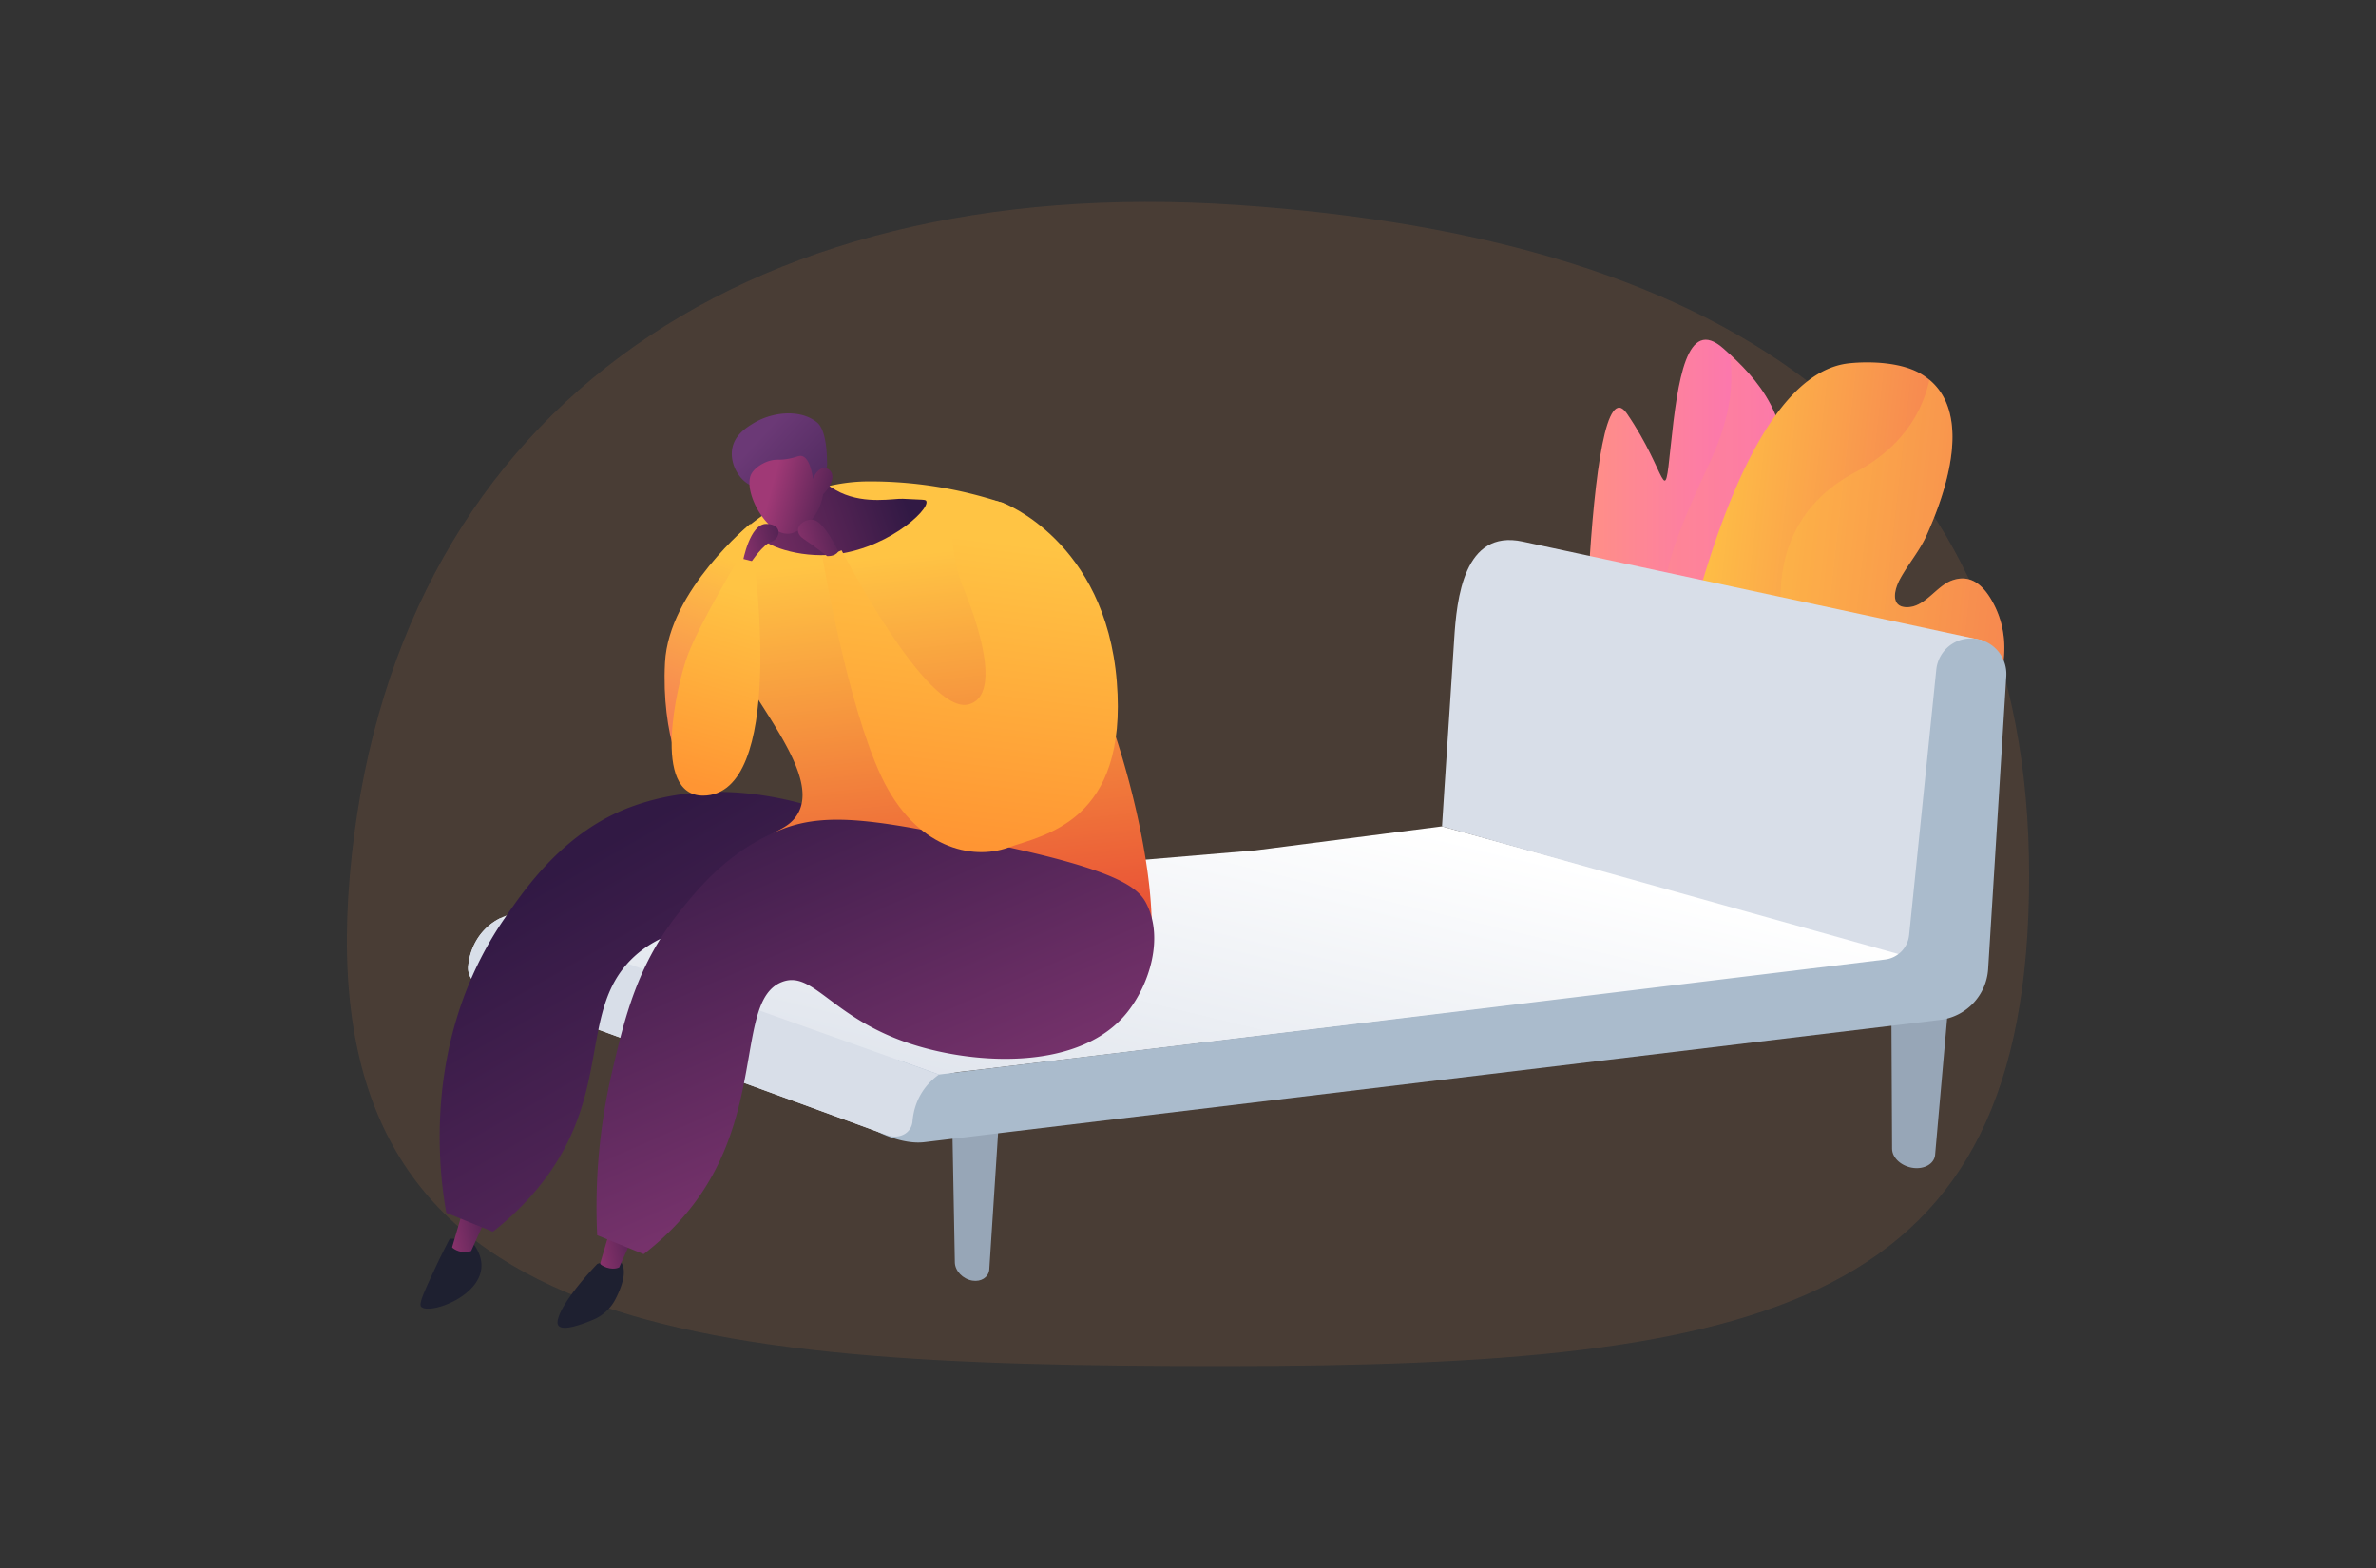 <svg width="1000" height="660" fill="none" xmlns="http://www.w3.org/2000/svg"><rect width="100%" height="100%" fill="#333333" stroke="none"/><path d="M854 368.595C854 550.084 745.094 575 514.71 575c-230.385 0-384.109-13.99-367.482-206.405 16.627-192.416 162.836-296.513 373.295-282.31C730.982 100.49 854 187.106 854 368.596Z" fill="#CD7B49" fill-opacity=".15"/><path d="M747.835 213.161c-10.183 34.078-57.736 211.015-60.196 196.237 0 0-15.625 1.416-19.968-32.214-.437-3.399-.763-7.156-.951-11.305-1.961-45.228.787-216.909 18.023-191.791 17.236 25.119 15.496 41.486 18.411 13.714 2.914-27.772 6.741-54.831 22.18-41.129.88.781 1.765 1.579 2.658 2.395 14.666 13.492 29.442 31.966 19.843 64.093Z" fill="url(#a)"/><path style="mix-blend-mode:multiply" opacity=".3" d="M747.836 213.161c-10.183 34.078-57.736 211.015-60.197 196.237 0 0-15.624 1.416-19.967-32.214 1.902-22.679 19.77-44.769 26.73-54.614 10.459-14.78 15.373-17.244 8.61-45.943-6.763-28.698-1.845-42.133 17.217-83.386 8.603-18.622 9.439-33.481 7.773-44.183 14.657 13.502 29.433 31.976 19.834 64.103Z" fill="url(#b)"/><path d="M827.69 309.934c-29.157 30.979-109.435 91.059-133.864 96.679-5.482 1.262-8.156-.224-6.803-5.387 0 0 23.637-241.337 91.341-248.321 9.066-.933 21.774-.36 29.858 4.306a27.37 27.37 0 0 1 3.804 2.64c18.141 15.094 6.753 47.951-1.239 65.595-2.971 6.568-7.694 11.954-11.113 18.258-2.902 5.356-3.879 12.478 3.804 11.842 7.057-.588 11.647-8.89 18.006-11.207 7.205-2.618 12.874.91 17.538 9.76 9.836 18.644 2.684 40.953-11.332 55.835Z" fill="url(#c)"/><path style="mix-blend-mode:multiply" opacity=".3" d="M827.689 309.934c-29.157 30.979-109.436 91.059-133.865 96.679a677.117 677.117 0 0 1 11.172-25.076c25.628-54.749 74.51-43.676 55.812-83.881-18.698-40.205-16.105-79.887 20.074-98.916 21.394-11.264 28.732-27.506 31.14-38.889 18.142 15.094 6.753 47.951-1.239 65.595-2.971 6.567-7.694 11.954-11.113 18.258-2.902 5.356-3.879 12.478 3.804 11.842 7.057-.588 11.647-8.891 18.006-11.207 7.205-2.618 12.874.91 17.538 9.76 9.839 18.643 2.686 40.953-11.329 55.835Z" fill="url(#d)"/><path d="m822.368 396.165-7.963 90.252c-.547 3.494-4.419 5.713-9.009 5.196-4.992-.571-9.052-4.185-9.071-8.077l-.399-79.07 26.442-8.301ZM421.546 454.088l-5.189 80.404c-.39 3.199-3.45 5.144-7.132 4.539-3.998-.657-7.281-4.092-7.35-7.672l-1.316-70.446 20.987-6.825Z" fill="#97A6B7"/><path d="m222.343 408.703-3.483 73.058c-.287 2.913-2.769 4.76-5.776 4.284-3.276-.502-5.993-3.542-6.083-6.793l-1.747-63.936 17.089-6.613Z" fill="#ABC"/><path d="m806.965 402.764-398.352 47.892c-5.306.642-9.534.714-13.402 3.432-6.387 4.48-10.478 9.615-11.155 17.853-.321 3.926-3.497 6.454-7.391 6.454a9.942 9.942 0 0 1-3.425-.629l-170.636-62.367c-3.532-1.29-5.923-5.025-5.569-8.66.594-6.113 3.078-11.443 6.893-15.416a23.492 23.492 0 0 1 6.625-4.841 25.054 25.054 0 0 1 8.32-2.428l309.609-26.133 78.41-10.095 200.073 54.938Z" fill="url(#e)"/><path d="m834.048 269.45-193.206-41.488c-24.752-5.313-27.743 23.921-28.827 41.288-1.288 20.643-2.714 41.279-4.041 61.922-.355 5.555-.712 11.109-1.072 16.663l196.346 54.94 13.21-116.916c9.178-16.544 1.685-13.093 25.988-9.017l-8.398-7.392Z" fill="url(#f)"/><path d="M839.907 272.981a14.919 14.919 0 0 0-11.728-4.185 14.585 14.585 0 0 0-8.971 4.151 14.624 14.624 0 0 0-4.274 8.922l-11.429 111.678a11.61 11.61 0 0 1-3.256 6.943 11.574 11.574 0 0 1-6.871 3.39l-398.159 48.404-17.17-6.118-8.654 30.189s10.266 5.529 19.71 4.394l427.414-51.458a23.015 23.015 0 0 0 14.002-7.068 23.08 23.08 0 0 0 6.239-14.406l7.637-123.203a14.968 14.968 0 0 0-4.49-11.633Z" fill="#ABC"/><path d="M395.211 452.284c-6.387 4.477-10.478 11.426-11.155 19.655-.321 3.925-3.497 6.453-7.391 6.453a9.94 9.94 0 0 1-3.425-.628l-170.636-62.367c-3.532-1.291-5.923-5.025-5.569-8.66.594-6.113 3.078-11.443 6.893-15.416a23.476 23.476 0 0 1 6.625-4.842l184.658 65.805Z" fill="url(#g)"/><path d="M202.616 533.36c.326-5.499-3.285-9.977-5.151-11.957h-8.166a294.96 294.96 0 0 0-5.881 11.804c-4.853 10.362-7.256 15.571-6.158 16.792 3.085 3.406 24.596-3.786 25.356-16.639Z" fill="#1E2030"/><path d="m194.265 511.383-3.979 13.61c.313.727 4.473 3.143 8.017 1.572l5.955-13.226-9.993-1.956Z" fill="url(#h)"/><path d="M441.534 411.122c8.562 27.226-7.009 16.247-38.674.896-33.346-16.168-106.158-39.21-137.238-8.127-23.15 23.148-6.402 59.369-42.187 99.624a117.05 117.05 0 0 1-16.03 14.926l-19.559-7.946c-2.654-14.903-11.098-72.371 24.671-124.151 8.648-12.519 25.09-36.551 53.461-46.87 76.694-27.889 167.661 46.54 175.556 71.648Z" fill="url(#i)"/><path d="M422.251 211.768a176.434 176.434 0 0 0-57.08-9.132c-30.838.224-55.277 19.97-63.717 33.801-18.657 30.525 53.006 85.062 32.625 108.438-4.121 4.714-9.997 4.965-9.95 8.52.121 9.985 46.424 2.467 78.199 30.592 19.793 17.515 28.01 43.602 41.923 41.41 3.858-.609 8.1-3.378 19.457-5.417 8.327-1.497 10.373-.844 12.635-1.673 8.789-3.241 12.502-29.771 2.094-76.044-6.994-31.102-21.723-77.143-56.186-130.495Z" fill="url(#j)"/><path d="M333.06 186.908c.51 2.79 10.077 15.435 20.691 20.425 10.714 5.036 22.48 2.412 26.177 2.618 8.563.474 9.605.219 9.939.977 1.636 3.802-18.093 21.568-41.755 22.695-14.485.69-28.848-4.928-28.869-9.313-.021-4.385 14.504-4.807 17.236-13.313 1.902-5.919-2.824-12.909-7.892-18.474 2.411-7.733 2.064 2.134 4.473-5.615Z" fill="url(#k)"/><path d="M315.542 204.081c-5.007-2.585-8.625-9.584-7.253-15.767 1.176-5.319 5.665-8.171 8.354-9.879 7.802-4.95 19.884-6.537 27.18-.672 4.312 3.476 4.195 15.103 4.277 17.142.094 2.302-1.082 3.681-1.772 5.79-.952 2.927-2.419 7.554-4.751 15.237a37.873 37.873 0 0 0-4.583-4.714 33.386 33.386 0 0 0-7.1-4.713c-6.837-3.162-9.605.027-14.352-2.424Z" fill="url(#l)"/><path d="M346.399 208.084s-1.129 11.552-12.279 16.078c-9.985 4.049-21.879-17.017-17.919-24.622 1.321-2.537 5.143-5.173 8.958-5.856 2.25-.393 3.32.098 6.99-.629 3.383-.672 4.069-1.418 5.347-1.092 1.596.393 3.556 2.357 4.724 9.628.945-2.75 2.815-4.557 4.744-4.573a3.67 3.67 0 0 1 1.893.633c2.552 1.83 1.815 6.1-2.458 10.433Z" fill="url(#m)"/><path d="m259.155 529.424-7.755 2.569s-15.23 15.634-16.681 23.891c-.972 5.523 8.645 2.27 15.121-.491a18.52 18.52 0 0 0 9.177-8.536c3.046-5.884 6.104-14.452.138-17.433Z" fill="#1E2030"/><path d="m256.554 518.3-3.979 13.607c.313.726 4.473 3.142 8.017 1.571l5.959-13.222-9.997-1.956Z" fill="url(#n)"/><path d="M482.715 380.794c6.97 14.298 1.136 33.223-7.994 44.937-19.472 24.979-63.603 22.681-91.222 13.705-33.605-10.924-41.238-31.197-54.387-26.106-20.428 7.907-5.488 58.352-42.182 99.624a117.54 117.54 0 0 1-16.03 14.927l-19.559-7.947a250.962 250.962 0 0 1 6.233-68.671c5.309-22.7 10.617-45.412 28.772-67.92 7.472-9.266 20.581-25.697 43.123-34.43 19.829-7.683 43.01-3.103 88.552 6.368 54.716 11.387 61.526 19.02 64.694 25.513Z" fill="url(#o)"/><path d="M422.097 211.623s43.123 16.007 47.934 75.242c4.81 59.236-30.893 64.578-45.805 69.92-14.913 5.342-38.878.53-53.258-29.889-14.38-30.419-24.765-92.054-24.765-92.054l7.99-3.202s35.949 69.641 53.524 64.841c17.575-4.8-3.195-51.23-3.195-51.23-8.491-27.909-3.117-39.673 17.575-33.628Z" fill="url(#p)"/><path d="M315.829 220.426s-34.35 28.019-35.949 58.434c-1.6 30.415 7.989 52.833 12.784 51.23 4.794-1.603 23.977-60.834 23.977-60.834l-.812-48.83Z" fill="url(#q)"/><path d="M312.638 236.437s2.889-16.074 9.926-15.925c7.037.15 5.822 6.214 2.188 7.428-3.634 1.214-8.48 8.497-8.48 8.497h-3.634Z" fill="url(#r)"/><path d="m317.43 236.437-6.39-1.603s-16.779 28.019-21.562 40.824c-4.783 12.806-15.344 59.236 6.39 59.236 35.146 0 21.562-98.457 21.562-98.457Z" fill="url(#s)"/><path d="M352.77 232.198s-6.069-13.563-11.118-13.469c-5.05.094-8.233 4.902-3.45 8.104 4.783 3.201 9.906 7.235 9.906 7.235s3.25.299 4.662-1.87Z" fill="url(#t)"/><defs><linearGradient id="a" x1="666.188" y1="276.635" x2="750.892" y2="276.635" gradientUnits="userSpaceOnUse"><stop stop-color="#FF9085"/><stop offset="1" stop-color="#FB6FBB"/></linearGradient><linearGradient id="b" x1="205733" y1="509415" x2="234868" y2="509415" gradientUnits="userSpaceOnUse"><stop stop-color="#FF9085"/><stop offset="1" stop-color="#FB6FBB"/></linearGradient><linearGradient id="c" x1="700.953" y1="275.41" x2="841.727" y2="291.203" gradientUnits="userSpaceOnUse"><stop stop-color="#FFC444"/><stop offset=".1" stop-color="#FEBC46"/><stop offset="1" stop-color="#F36F56"/></linearGradient><linearGradient id="d" x1="468924" y1="393538" x2="553448" y2="393538" gradientUnits="userSpaceOnUse"><stop stop-color="#FFC444"/><stop offset=".1" stop-color="#FEBC46"/><stop offset="1" stop-color="#F36F56"/></linearGradient><linearGradient id="e" x1="456.271" y1="515.73" x2="501.867" y2="326.144" gradientUnits="userSpaceOnUse"><stop stop-color="#D8DEE8"/><stop offset="1" stop-color="#fff"/></linearGradient><linearGradient id="f" x1="520789" y1="368358" x2="754185" y2="368358" gradientUnits="userSpaceOnUse"><stop stop-color="#D8DEE8"/><stop offset="1" stop-color="#fff"/></linearGradient><linearGradient id="g" x1="96139.1" y1="238567" x2="261416" y2="238567" gradientUnits="userSpaceOnUse"><stop stop-color="#D8DEE8"/><stop offset="1" stop-color="#fff"/></linearGradient><linearGradient id="h" x1="215.686" y1="514.891" x2="181.987" y2="521.919" gradientUnits="userSpaceOnUse"><stop stop-color="#311944"/><stop offset="1" stop-color="#A03976"/></linearGradient><linearGradient id="i" x1="273.537" y1="344.138" x2="443.836" y2="640.519" gradientUnits="userSpaceOnUse"><stop stop-color="#311944"/><stop offset="1" stop-color="#893976"/></linearGradient><linearGradient id="j" x1="415.222" y1="229.853" x2="432.207" y2="386.797" gradientUnits="userSpaceOnUse"><stop stop-color="#FFC444"/><stop offset="1" stop-color="#E95336"/></linearGradient><linearGradient id="k" x1="384.942" y1="220.652" x2="286.849" y2="254.066" gradientUnits="userSpaceOnUse"><stop stop-color="#311944"/><stop offset="1" stop-color="#A03976"/></linearGradient><linearGradient id="l" x1="378.091" y1="230.08" x2="323.888" y2="179.686" gradientUnits="userSpaceOnUse"><stop stop-color="#311944"/><stop offset="1" stop-color="#6B3976"/></linearGradient><linearGradient id="m" x1="362.294" y1="209.781" x2="326.108" y2="200.086" gradientUnits="userSpaceOnUse"><stop stop-color="#311944"/><stop offset="1" stop-color="#A03976"/></linearGradient><linearGradient id="n" x1="277.982" y1="521.808" x2="244.275" y2="528.841" gradientUnits="userSpaceOnUse"><stop stop-color="#311944"/><stop offset="1" stop-color="#A03976"/></linearGradient><linearGradient id="o" x1="277.597" y1="325.278" x2="370.306" y2="535.944" gradientUnits="userSpaceOnUse"><stop stop-color="#311944"/><stop offset="1" stop-color="#893976"/></linearGradient><linearGradient id="p" x1="424.126" y1="228.223" x2="407.992" y2="356.084" gradientUnits="userSpaceOnUse"><stop stop-color="#FFC444"/><stop offset="1" stop-color="#FF9533"/></linearGradient><linearGradient id="q" x1="302.864" y1="233.828" x2="268.243" y2="322.884" gradientUnits="userSpaceOnUse"><stop stop-color="#FFC444"/><stop offset="1" stop-color="#F36F56"/></linearGradient><linearGradient id="r" x1="339.962" y1="224.07" x2="303.898" y2="232.047" gradientUnits="userSpaceOnUse"><stop stop-color="#311944"/><stop offset="1" stop-color="#A03976"/></linearGradient><linearGradient id="s" x1="306.085" y1="247.054" x2="283.183" y2="328.046" gradientUnits="userSpaceOnUse"><stop stop-color="#FFC444"/><stop offset="1" stop-color="#FF9533"/></linearGradient><linearGradient id="t" x1="366.612" y1="222.159" x2="326.683" y2="232.475" gradientUnits="userSpaceOnUse"><stop stop-color="#311944"/><stop offset="1" stop-color="#A03976"/></linearGradient></defs></svg>